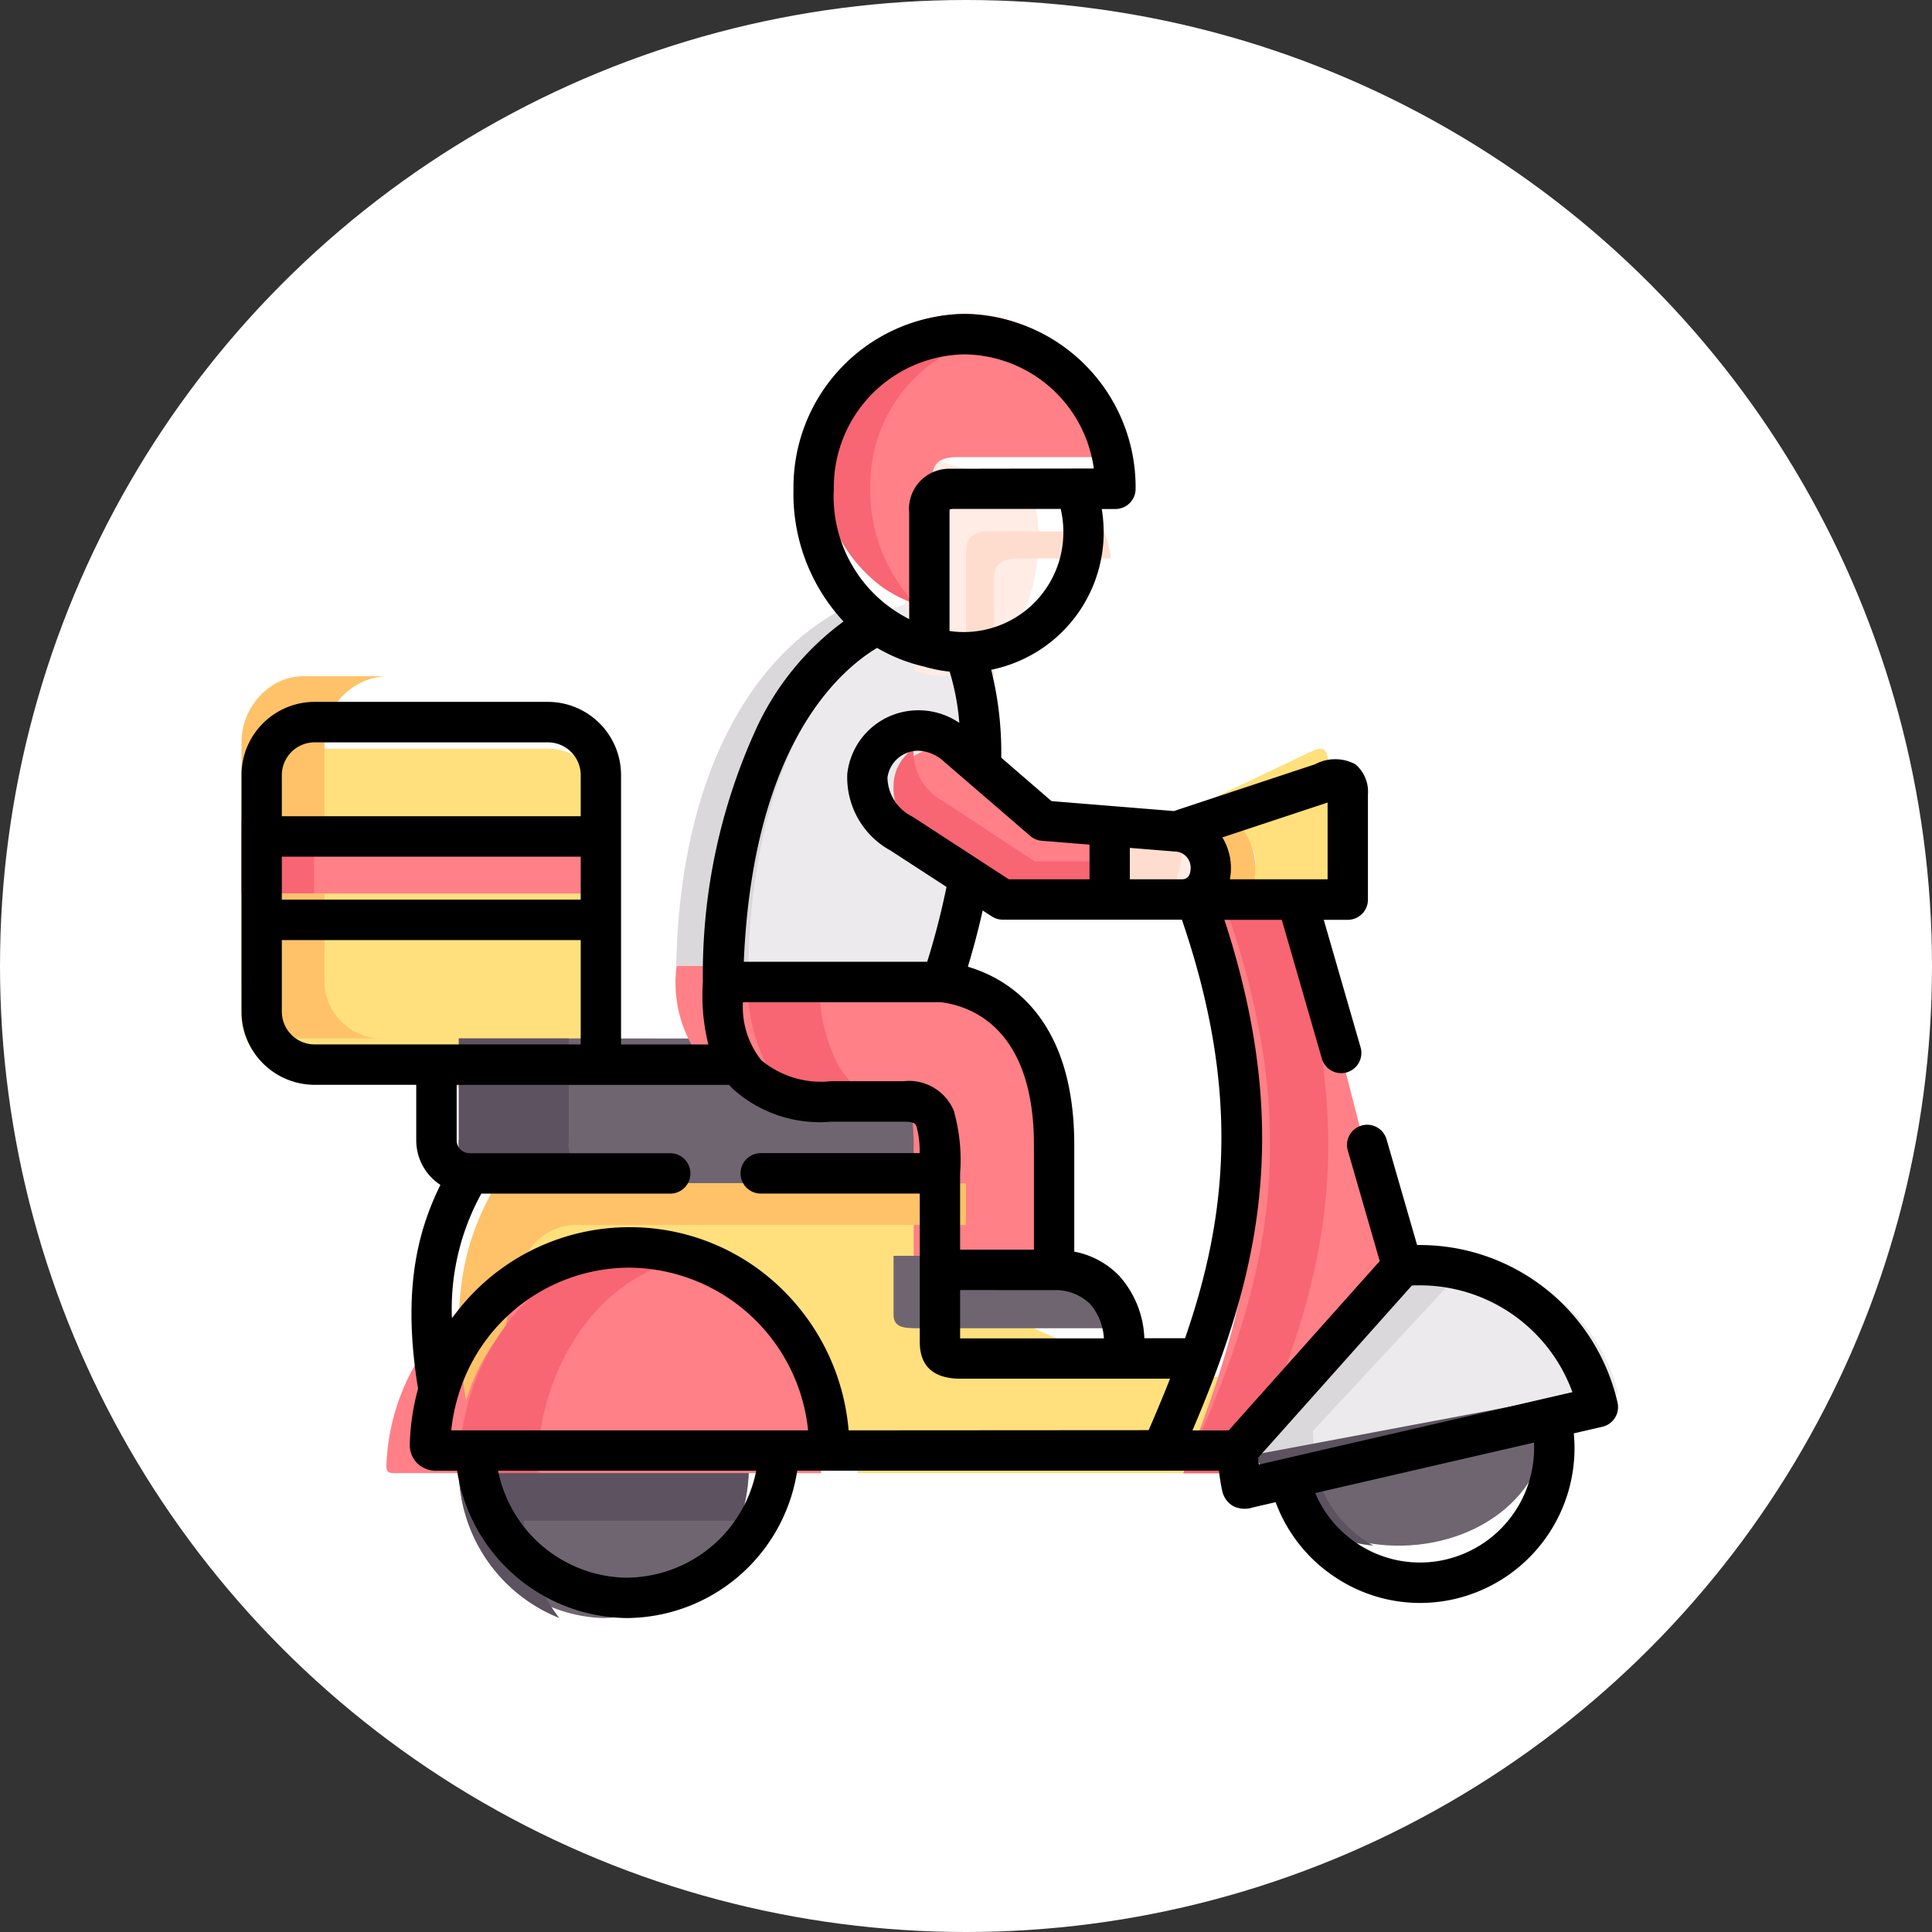 <svg id="delivery" xmlns="http://www.w3.org/2000/svg" width="80" height="80" viewBox="0 0 80 80">
  <rect x="0" y="0" width="80" height="80" fill="#333333" stroke="none"/>
  <circle id="Oval" cx="40" cy="40" r="40" fill="#fff"/>
  <g id="Icon_Color_delivery-Bike" data-name="Icon/Color/delivery-Bike" transform="translate(10 10)">
    <rect id="Box" width="60" height="60" fill="none"/>
    <g id="delivery-man" transform="translate(57 3) rotate(180)">
      <path id="Path" d="M42-24H57v-5.11a2.323,2.323,0,0,0-2.339-2.3h-5.4L46.047-33,42-31.406Z" fill="#ffe07d" fill-rule="evenodd"/>
      <path id="Path-2" data-name="Path" d="M41.056-30H48v-4.179A1.656,1.656,0,0,0,46.609-36H24c0,2.627,0,3.964,1.536,3.964l3.06,0c1.926,0,3.188.649,3.894,2.032Z" fill="#6f6571" fill-rule="evenodd"/>
      <path id="Path-3" data-name="Path" d="M26.875-36H46.429c1.147-2.086,2.068-4.591,1.273-9.385-1.33,4.727-14.843,2.84-16.231-2.615H16.562C16-46.666,15.466-45.348,15-44.018h4.2C27.7-40.668,24.971-42.161,26.875-36Z" fill="#ffe07d" fill-rule="evenodd"/>
      <path id="Path-4" data-name="Path" d="M27.564-23.846a30.394,30.394,0,0,1,1.265-4.432L33.638-30,39-28.278C38.812-19,35.02-14.553,31.8-13.114A8.153,8.153,0,0,1,29.442-12s-1.566-2.291-1.648-2.291A11.342,11.342,0,0,1,27-19.154Z" fill="#eceaec" fill-rule="evenodd"/>
      <path id="Path-5" data-name="Path" d="M38.983-27h-9.9C26.8-27.229,24-28.832,24-33.8V-39h5.167v4.021c0,1.985,0,3,1.645,3l3.277,0c2.063,0,3.415.491,4.17,1.536A5.282,5.282,0,0,1,38.983-27Z" fill="#ff8086" fill-rule="evenodd"/>
      <path id="Path-6" data-name="Path" d="M39-27c-.192,9.176-4.07,13.576-7.369,15A7.012,7.012,0,0,0,30-12.741c2.921-1.953,5.85-6.318,6.017-14.259Z" fill="#dad8db" fill-rule="evenodd"/>
      <path id="Path-7" data-name="Path" d="M35.983-27H33.024a7.174,7.174,0,0,0-.755-4.15A4.5,4.5,0,0,0,30-33h.881c2.15,0,3.559.591,4.347,1.85A7.175,7.175,0,0,1,35.983-27Z" fill="#f76672" fill-rule="evenodd"/>
      <path id="Path-8" data-name="Path" d="M44.339-18H54.661A2.306,2.306,0,0,0,57-20.261V-24H42v3.739A2.306,2.306,0,0,0,44.339-18Z" fill="#ffe07d" fill-rule="evenodd"/>
      <path id="Path-9" data-name="Path" d="M42-21H57v-3H42Z" fill="#ff8086" fill-rule="evenodd"/>
      <path id="Path-10" data-name="Path" d="M53.566-21H57v3.217a2.832,2.832,0,0,1-1.327,2.434A2.409,2.409,0,0,1,54.434-15H51a2.688,2.688,0,0,0,2.566-2.783Z" fill="#ffc269" fill-rule="evenodd"/>
      <path id="Path-11" data-name="Path" d="M54-24h3v3H54v-3Z" fill="#f76672" fill-rule="evenodd"/>
      <path id="Path-12" data-name="Path" d="M53.566-24v-3.8A2.409,2.409,0,0,0,51-30h3.434a2.9,2.9,0,0,1,1.239.272A2.187,2.187,0,0,1,57-27.8V-24H53.566Z" fill="#ffc269" fill-rule="evenodd"/>
      <path id="Path-13" data-name="Path" d="M33-48a8.975,8.975,0,0,0,9,9,8.984,8.984,0,0,0,8.6-6.323,8.963,8.963,0,0,0,.4-2.391c.01-.325-.216-.285-.526-.285Q41.739-48,33-48Z" fill="#ff8086" fill-rule="evenodd"/>
      <path id="Path-14" data-name="Path" d="M36-48H48a6.166,6.166,0,0,0-6-6,6.165,6.165,0,0,0-6,6Z" fill="#6f6571" fill-rule="evenodd"/>
      <path id="Path-15" data-name="Path" d="M3.156-45,15-47.2c-.753-2.637-4.015-4.285-7.284-3.678S2.4-47.636,3.156-45Z" fill="#6f6571" fill-rule="evenodd"/>
      <path id="Path-16" data-name="Path" d="M1.14-42.194a7.7,7.7,0,0,0,7.008,3.158c4.928-1.01,6.532-3.863,6.852-7.421a7.146,7.146,0,0,0-.168-1.456c-.032-.135-.124-.08-.276-.046l-1.705.379L1.956-45.153l-.816.182L0-44.715A7.192,7.192,0,0,0,1.14-42.194Z" fill="#eceaec" fill-rule="evenodd"/>
      <path id="Path-17" data-name="Path" d="M9-40.255l3.949,15.361L14.726-24l1.989-.894C14.1-33.036,14.832-38.72,16.6-44.144c.422-1.289.9-2.564,1.4-3.856H15.16Z" fill="#ff8086" fill-rule="evenodd"/>
      <path id="Path-18" data-name="Path" d="M24.268-7.254,28.387-6A3.489,3.489,0,0,0,30-8.388l-.876-6.37A2.924,2.924,0,0,0,27.971-15C25.778-15,24-12.453,24-9.315a7.815,7.815,0,0,0,.268,2.062Z" fill="#ffece4" fill-rule="evenodd"/>
      <path id="Path-19" data-name="Path" d="M21-5.93A5.963,5.963,0,0,0,27,0a5.963,5.963,0,0,0,6-5.93,6.132,6.132,0,0,0-2.558-5.2A5.825,5.825,0,0,0,28.4-12v5.153c0,.727-.382.873-.882.917H21Z" fill="#ff8086" fill-rule="evenodd"/>
      <path id="Path-20" data-name="Path" d="M24-.89A5.781,5.781,0,0,0,27.091,0,5.963,5.963,0,0,0,33-6.021,6.293,6.293,0,0,0,30.482-11.3a5.489,5.489,0,0,0-1.37-.7,6.835,6.835,0,0,1,1.85,4.866A6.237,6.237,0,0,1,24.785-.839,5.723,5.723,0,0,1,24-.89Z" fill="#f76672" fill-rule="evenodd"/>
      <path id="Path-21" data-name="Path" d="M24.439-39H30v-2.439c0-.522-.408-.561-1.01-.561H21.008C20.849-39.554,22.976-39,24.439-39Z" fill="#6f6571" fill-rule="evenodd"/>
      <path id="Path-22" data-name="Path" d="M16.316-43.994C14.2-38.361,13.326-32.457,16.459-24H14.05c-3.133-8.457-2.262-14.361-.143-19.994.5-1.338,1.076-2.664,1.684-4.006H18c-.6,1.342-1.179,2.667-1.684,4.006Z" fill="#f76672" fill-rule="evenodd"/>
      <path id="Path-23" data-name="Path" d="M15-46.458,8.1-39.036a7.829,7.829,0,0,1-2.1-.08l6.631-7.132a7.064,7.064,0,0,0-.131-1.259l.336-.074,1.717-.378c.153-.034.246-.089.278.046A7.076,7.076,0,0,1,15-46.458Z" fill="#dad8db" fill-rule="evenodd"/>
      <path id="Path-24" data-name="Path" d="M46.438-36H27v-1.724H42.971A2.367,2.367,0,0,0,45.4-39.435a7.994,7.994,0,0,0,.646-2.518A8.432,8.432,0,0,0,47.7-45c.79,4.6-.126,7-1.266,9Z" fill="#ffc269" fill-rule="evenodd"/>
      <path id="Path-25" data-name="Path" d="M46.188-42.072A6.891,6.891,0,0,1,40.62-39,6.277,6.277,0,0,1,39-39.213c3.328-.9,5.655-4.433,5.757-8.5.006-.223-.079-.274-.214-.285h3.026c.254,0,.44-.041.431.285a10.765,10.765,0,0,1-.324,2.391c-.006.024-.011.044-.017.064v0A9.618,9.618,0,0,1,46.188-42.072Z" fill="#f76672" fill-rule="evenodd"/>
      <path id="Path-26" data-name="Path" d="M14.637-47.157,3.157-45A4.058,4.058,0,0,1,3-46.322l9.113-1.711.359-.068a4.994,4.994,0,0,0-2.34-2.9A5.706,5.706,0,0,1,15-47.225Z" fill="#5d5360" fill-rule="evenodd"/>
      <path id="Path-27" data-name="Path" d="M46.089-48H36a7.3,7.3,0,0,1,.37-1.969h8.94A7.088,7.088,0,0,0,43.839-54,6.613,6.613,0,0,1,48-48Z" fill="#5d5360" fill-rule="evenodd"/>
      <path id="Path-28" data-name="Path" d="M48-34.179V-30H43.451v-4.179A1.673,1.673,0,0,0,42-36h4.549A1.673,1.673,0,0,1,48-34.179Z" fill="#5d5360" fill-rule="evenodd"/>
      <path id="Path-29" data-name="Path" d="M21-10.127h3.978c.491-.042.866-.185.866-.882V-15A5.04,5.04,0,0,1,27-14.817v4.938c0,.7-.375.837-.867.879H21.292A4.2,4.2,0,0,1,21-10.127Z" fill="#ffddce" fill-rule="evenodd"/>
      <path id="Path-30" data-name="Path" d="M12.992-18.251,17.9-20.6A9.024,9.024,0,0,0,17.71-24H12v5.24c0,1.032.37.8.992.507Z" fill="#ffe07d" fill-rule="evenodd"/>
      <path id="Path-31" data-name="Path" d="M20.1-24H16.455c-1.957,0-2.015,2.628.285,2.781L20.1-21l.9-1.545Z" fill="#ffece4" fill-rule="evenodd"/>
      <path id="Path-32" data-name="Path" d="M25.779-19.29l.885.73c2.216,1.832,5.016-1.259,2.055-3.105l-2.493-1.553L24.971-24H21v2.609l2.467.193Z" fill="#ff8086" fill-rule="evenodd"/>
      <path id="Path-33" data-name="Path" d="M21-24v2.949H18.2a.351.351,0,0,0-.192.051c-.066-1.468.231-3,.847-3H21Z" fill="#ffddce" fill-rule="evenodd"/>
      <path id="Path-34" data-name="Path" d="M28.717-21.537c1.792,1.18,1.475,2.838.455,3.537A2.353,2.353,0,0,0,27.9-20.205L25.959-21.48l-.548-.364-1.255-.822H21V-24h3.97l1.255.825Z" fill="#f76672" fill-rule="evenodd"/>
      <path id="Path-35" data-name="Path" d="M18-21.653,15.825-21a2.808,2.808,0,0,1-.613-3h2.574a1.056,1.056,0,0,0-1.081,1.249A1.306,1.306,0,0,0,18-21.653Z" fill="#ffc269" fill-rule="evenodd"/>
      <path id="Shape" d="M53.975-16.063H44.309A3.033,3.033,0,0,1,41.284-19.1v-11.15H37.668a8.338,8.338,0,0,1,.227,2.6h0A24.363,24.363,0,0,1,35.61-17.009a11.407,11.407,0,0,1-3.538,4.274A7.768,7.768,0,0,1,34.143-7.24,7.171,7.171,0,0,1,27.06,0a7.171,7.171,0,0,1-7.083-7.24.836.836,0,0,1,.835-.837h.567a5.906,5.906,0,0,1-.08-.964,5.807,5.807,0,0,1,4.658-5.692,14.135,14.135,0,0,1-.416-3.64l-2.083-1.8-5.067-.411-5.845,1.937a1.767,1.767,0,0,1-1.67,0,1.488,1.488,0,0,1-.519-1.249v-4.355a.836.836,0,0,1,.835-.837h.994l-1.525-5.28a.837.837,0,0,1,.57-1.036.834.834,0,0,1,1.034.571l1.659,5.745H16.3c-2.952-9.023-1.268-15.046,1.322-21.141h-1.5L9.868-39.219l1.322,4.577a.837.837,0,0,1-.57,1.036.835.835,0,0,1-1.034-.571L8.321-38.555a8.4,8.4,0,0,1-8.3-6.524.837.837,0,0,1,.626-1l1.185-.273A6.414,6.414,0,0,1,6.76-53.21,6.413,6.413,0,0,1,8.2-53.375a6.333,6.333,0,0,1,3.379.98,6.357,6.357,0,0,1,2.6,3.193l.935-.216a1.088,1.088,0,0,1,.807.045.96.96,0,0,1,.47.642,8.315,8.315,0,0,1,.135.833H33.989A7.183,7.183,0,0,1,41.03-54a7.184,7.184,0,0,1,7.041,6.1h.792a1.142,1.142,0,0,1,.867.315,1.074,1.074,0,0,1,.3.814,9.507,9.507,0,0,1-.342,2.267c.665,4.047.025,6.511-.924,8.44a2.2,2.2,0,0,1,1,1.844v2.3h4.217A3.033,3.033,0,0,1,57-28.886v9.79A3.032,3.032,0,0,1,53.975-16.063ZM10.7-50.978a4.674,4.674,0,0,0-3.561-.6h0a4.74,4.74,0,0,0-3.657,4.843l9.057-2.089A4.7,4.7,0,0,0,10.7-50.978Zm4.178,3.332-12.988,3a6.724,6.724,0,0,0,6.648,4.415l6.363-7.13Q14.888-47.506,14.875-47.645ZM27.486-33.064a7.464,7.464,0,0,1-.242-2.524v-3.158H24.187v4.332c0,4.9,2.667,5.77,3.864,5.915h8.186a3.553,3.553,0,0,0-.758-2.4,3.872,3.872,0,0,0-2.9-.871l-3,0a2.011,2.011,0,0,1-2.1-1.288Zm-.242-7.355v-2H21.29a2.387,2.387,0,0,0,.576,1.431,2.057,2.057,0,0,0,1.486.567ZM36.2-26.825H28.607a31.316,31.316,0,0,0-.8,3.1l2.309,1.5a3.456,3.456,0,0,1,1.8,3.18,2.958,2.958,0,0,1-1.839,2.422,3.008,3.008,0,0,1-2.8-.309,9.9,9.9,0,0,0,.4,2.121,5.873,5.873,0,0,1,1.056.209,6.912,6.912,0,0,1,1.949.774c1.608-.963,5.145-4.086,5.519-13ZM21.707-6.4A5.472,5.472,0,0,0,27.06-1.674,5.5,5.5,0,0,0,32.473-7.24a5.684,5.684,0,0,0-3.12-5.394v4.4a1.664,1.664,0,0,1-1.678,1.824q-.038,0-.076,0Zm1.261-2.638a4.176,4.176,0,0,0,.111.964h4.479c.052-.006.089-.012.116-.017a.985.985,0,0,0,.008-.137v-4.9a4.126,4.126,0,0,0-.6-.044h-.006A4.126,4.126,0,0,0,22.969-9.041ZM21.886-21.974l1.978.16a.834.834,0,0,1,.477.2l3.569,3.077h0a1.657,1.657,0,0,0,1.072.451,1.256,1.256,0,0,0,.47-.092,1.269,1.269,0,0,0,.8-1.031,1.846,1.846,0,0,0-1.046-1.613L25.228-23.41H21.886v1.435Zm-3.529-.286,1.859.151v-1.3h-2.16c-.28,0-.348.233-.356.429A.664.664,0,0,0,18.357-22.26Zm-1.976.578a2.452,2.452,0,0,1-.35-1.367,2.433,2.433,0,0,1,.042-.353s0,0,0-.007H12.027v3.177l4.357-1.443Zm1.68-3.4h7.415a.833.833,0,0,1,.455.135l.378.246c.182-.805.389-1.589.614-2.329-1.7-.5-4.406-2.132-4.406-7.381v-4.416a3.482,3.482,0,0,1-1.858-1,4.086,4.086,0,0,1-1.044-2.587H17.93c-1.7,4.9-2.343,10.119.131,17.333Zm1.376-21.138c-.309.711-.606,1.42-.886,2.131h8.67c1.124,0,1.693.513,1.693,1.524v6.142H35.5a.836.836,0,0,1,.835.837.836.836,0,0,1-.835.837H28.92a3.8,3.8,0,0,0,.128,1.094c.042.112.079.208.537.208l3,0a5.38,5.38,0,0,1,4.106,1.392c.041.043.08.089.119.134h11.28v-2.3a.537.537,0,0,0-.528-.531H39.247a.836.836,0,0,1-.835-.837.836.836,0,0,1,.835-.837h7.822a9.9,9.9,0,0,0,1.218-5.168,9.023,9.023,0,0,1-7.361,3.778,8.981,8.981,0,0,1-6.44-2.7,9.227,9.227,0,0,1-2.625-5.712ZM41.03-52.327A5.5,5.5,0,0,0,35.686-47.9H46.374a5.505,5.505,0,0,0-5.344-4.429Zm6.293,6.1H33.538a7.5,7.5,0,0,0,7.388,6.736,7.411,7.411,0,0,0,7.105-5.321l.009-.029a7.746,7.746,0,0,0,.276-1.386ZM55.33-28.887a1.359,1.359,0,0,0-1.355-1.36H42.954v4.321H55.33Zm0,4.635H42.954v1.78H55.33Zm0,3.453H42.954v1.7a1.359,1.359,0,0,0,1.355,1.36h9.666A1.359,1.359,0,0,0,55.33-19.1Z"/>
    </g>
  </g>
</svg>
